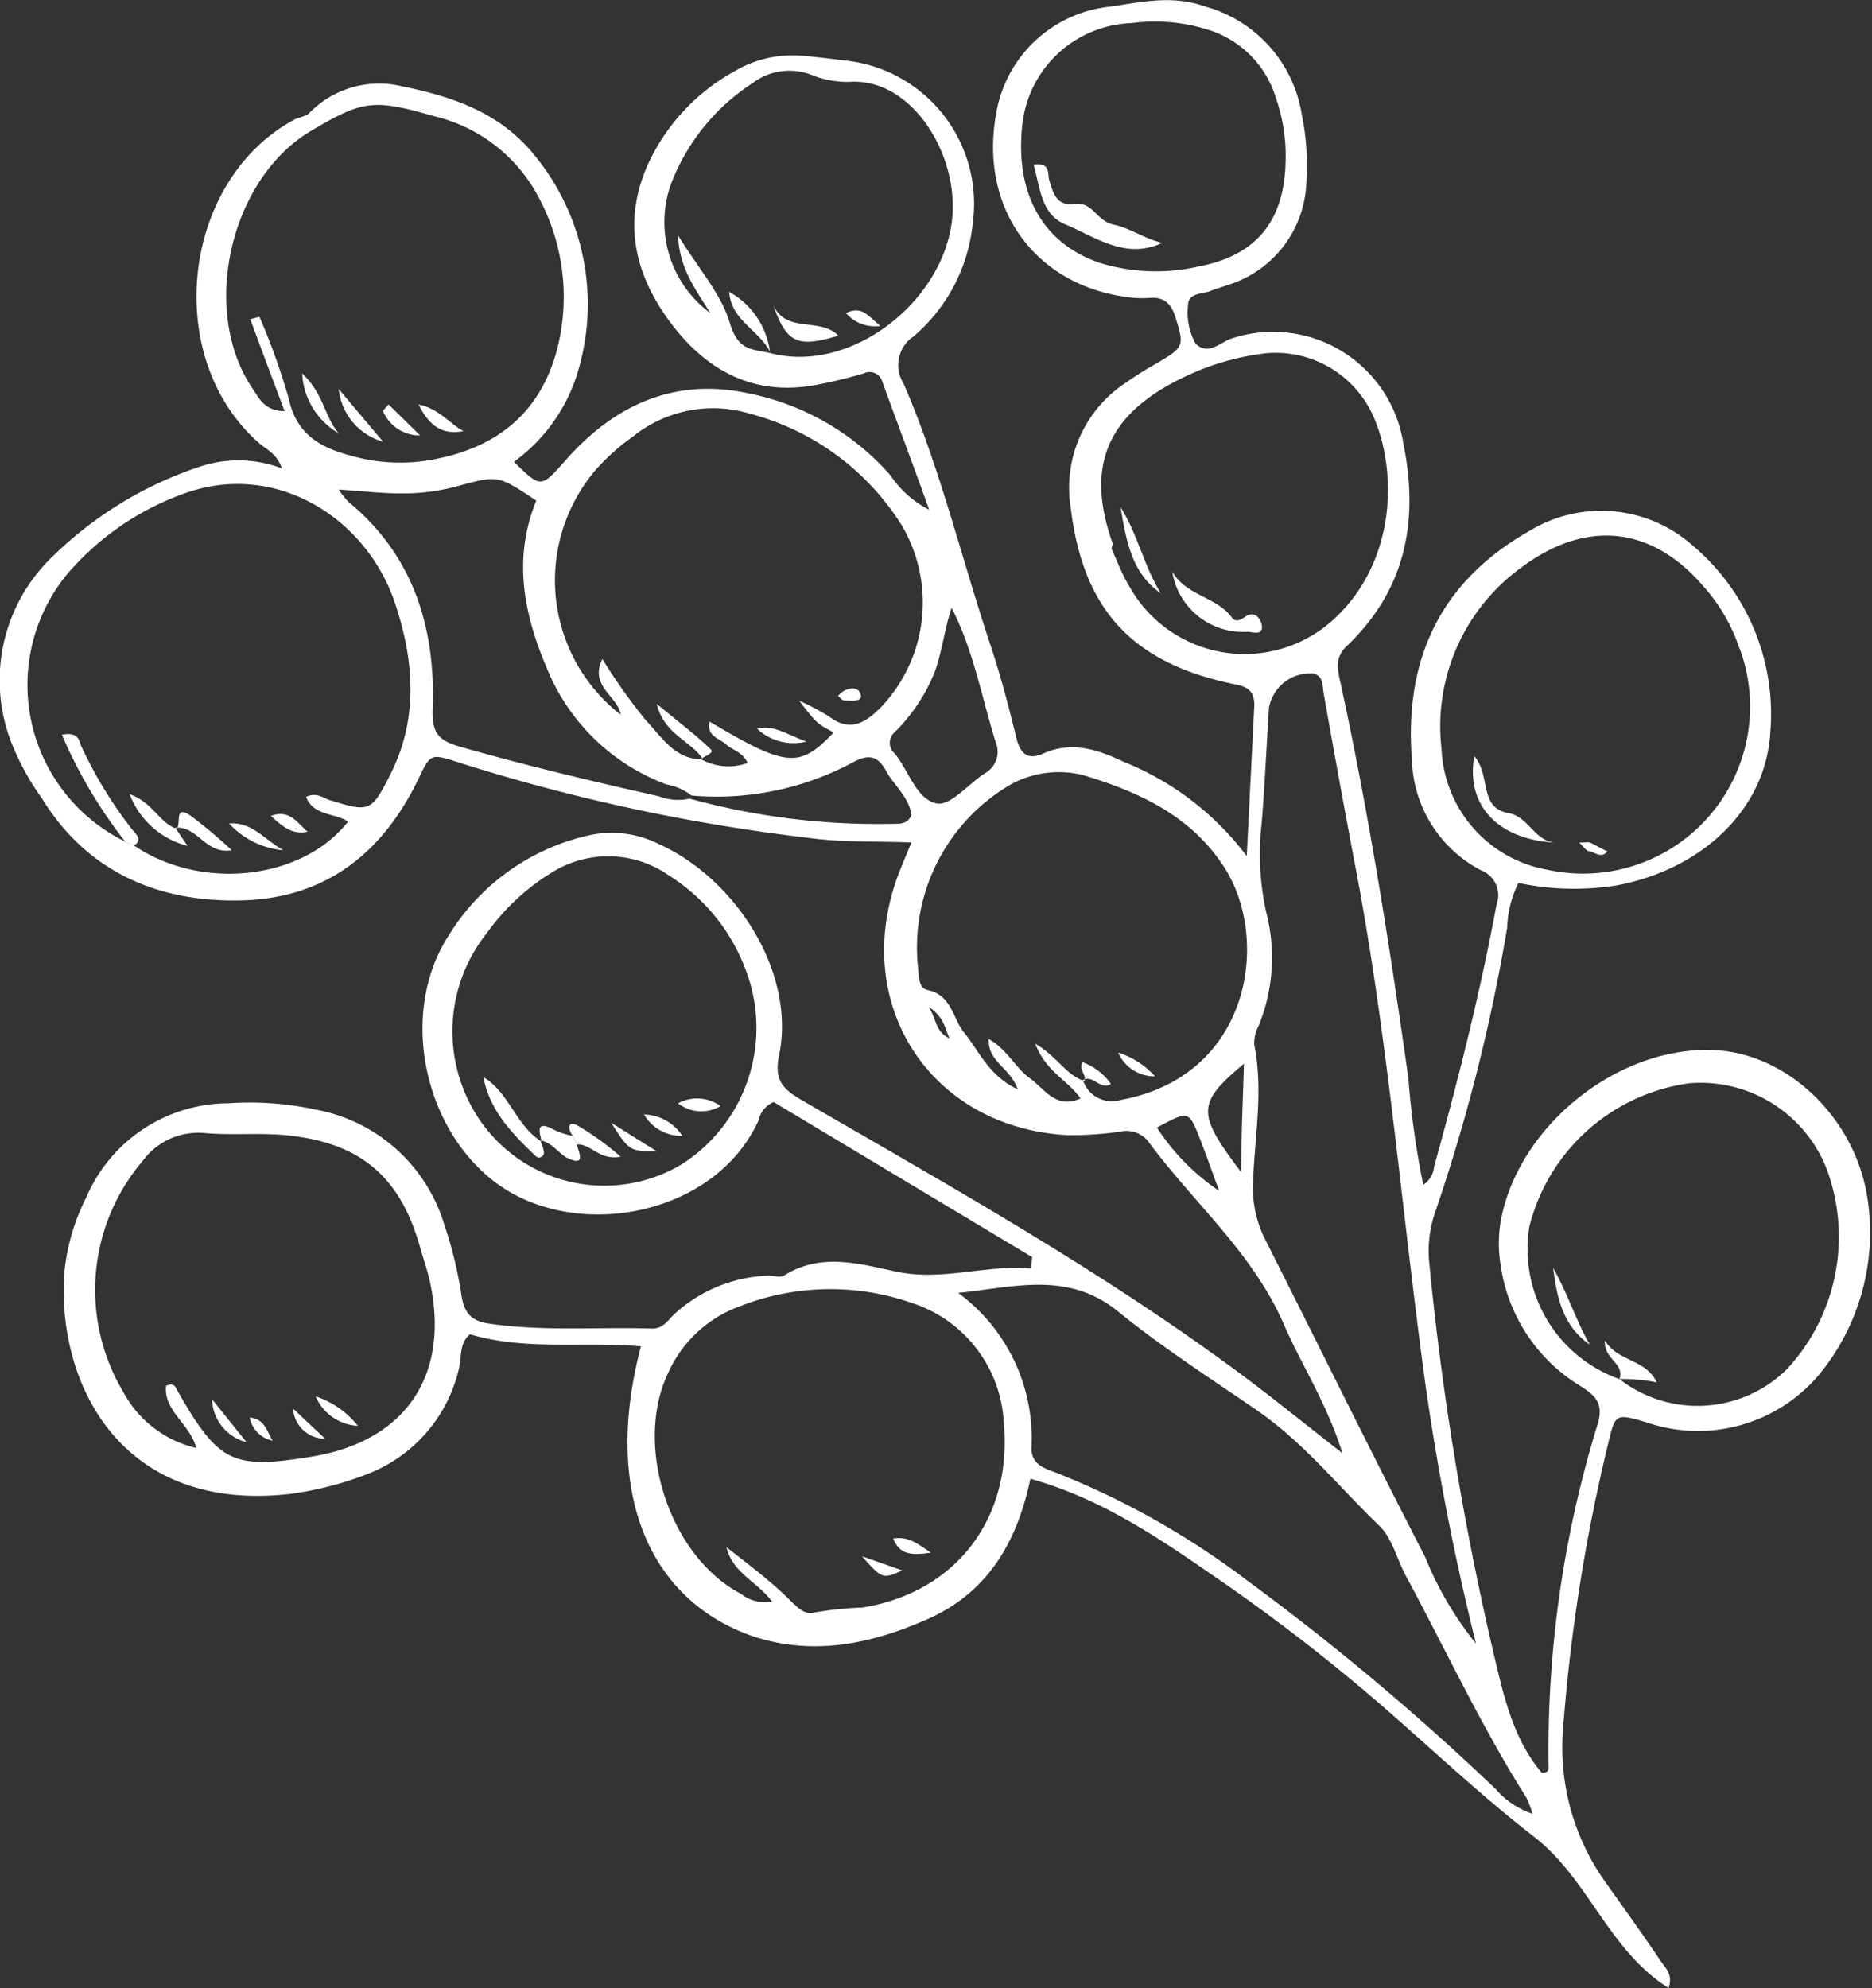 <svg id="Layer_1" data-name="Layer 1" xmlns="http://www.w3.org/2000/svg" viewBox="0 0 108.59 115.33"><rect x="0" y="0" width="108.59" height="115.33" fill="#333333" stroke="none"/><defs><style>.cls-1{fill:#fff;}</style></defs><path class="cls-1" d="M59.88,72.93l-15-9A1.47,1.47,0,0,0,44,65c-2.28,5-9,6.68-13.66,4.54C25,67.12,22.79,59.32,26,54.31a12.83,12.83,0,0,1,8.33-5.89,6.08,6.08,0,0,1,3.86.53c4.47,2,8,7.45,7,12.29-.32,1.52.32,2,1.44,2.65,8.63,5,17.3,9.85,25.32,15.8,1.9,1.41,3.74,2.91,5.92,4.61-.9-2.89-2.36-5.09-3.4-7.48-1.79-4.14-5.25-7.06-7.86-10.6a1.61,1.61,0,0,0-1.65-.57,20.29,20.29,0,0,1-3,.2c-8-.41-12.65-7.62-9.86-15.09.22-.58.46-1.14.77-1.89-2.1-.08-4.09,0-6-.27a108.89,108.89,0,0,1-20.26-4.37c-1.64-.53-1.63-.53-2.36,1-2.07,4.26-5.35,6.86-10.17,7s-9-1.6-11.65-5.92A15,15,0,0,1,.63,43,9.93,9.93,0,0,1,2.88,32.45,22.23,22.23,0,0,1,11.5,27.1a7.1,7.1,0,0,1,4.85.07c-.29-.85-.87-1.08-1.28-1.43-5.69-4.93-4.57-15.25,2-18.8.28-.15.64-.17.86-.37A5.64,5.64,0,0,1,23.29,5C26.24,5.6,29,6.52,31,9a13.61,13.61,0,0,1,2.38,13,10,10,0,0,1-3.57,4.79c1.55,1.51,1.56,1.53,2.92,0,2.8-3.23,6.29-4.88,10.55-4a14.83,14.83,0,0,1,8.37,4.78,5.93,5.93,0,0,0,2.25,2c-1-2.79-1.87-5.09-2.71-7.4a.77.77,0,0,0-1.09-.51,27.45,27.45,0,0,1-2.71.66c-3.63.7-6.4-.8-8.5-3.61s-2.79-5.89-1.29-9.21a11.76,11.76,0,0,1,5-5.36,6.6,6.6,0,0,1,4-.9c.77.07,1.54.16,2.31.26a8.35,8.35,0,0,1,7.52,9.42A9.92,9.92,0,0,1,53,19.51a2,2,0,0,0-.59,2.73c2.14,4.93,3.37,10.18,5.07,15.26.59,1.77,1.05,3.58,1.5,5.39.23.9.71,1.19,1.52.83,1.66-.75,3.15-.25,4.68.47a16.75,16.75,0,0,1,7.14,5.47c.17-3.33.3-6,.44-8.74,0-.75-.3-1.06-1.06-1.21-6-1.2-8.88-4.32-9.59-10.26a7.27,7.27,0,0,1,3.2-7.25,19.61,19.61,0,0,1,1.78-1.12c1.59-.94,1.62-1,1.1-2.66-.24-.77-.63-1.2-1.48-1.14a5.82,5.82,0,0,1-.93,0c-5.61-.54-9-5.08-8-10.67A7.48,7.48,0,0,1,64.45.38c1.84-.28,3.6-.67,5.46,0a7.76,7.76,0,0,1,5.6,6.24,14.87,14.87,0,0,1,.27,3.94,6.46,6.46,0,0,1-4.49,5.95c-.36.13-.74.23-1.1.38s-1.26.1-1.27.77a3.69,3.69,0,0,0,.42,2.25.88.88,0,0,0,1.06.23c.36-.12.68-.38,1-.49a7.65,7.65,0,0,1,10,6.05c.92,4.5.15,8.51-3.27,11.77-.71.67-.55,1.32-.38,2.1,1.65,7.59,2.86,15.27,3.95,23a48.52,48.52,0,0,0,.86,6.16,1.41,1.41,0,0,0,.63-1.06c1.39-5,2.67-10.07,3.62-15.19a1.55,1.55,0,0,0-.91-2,7.47,7.47,0,0,1-4-6.41c-.45-5.82,1.65-10.33,6.8-13.26a8,8,0,0,1,9.54.88,12.78,12.78,0,0,1,4.45,10.81c-.26,4.42-3.92,7.92-8.9,8.86a15.64,15.64,0,0,1-5.71-.14,6.22,6.22,0,0,0-.65,2.58,104,104,0,0,1-4.17,16.49,6.92,6.92,0,0,0-.35,3,172.91,172.91,0,0,0,3.82,23c.55,2.32,1.12,4.69,2.71,6.55.43,0,.4-.24.39-.45a64.16,64.16,0,0,1,2.84-19.76c.38-1.22-.13-1.68-1-2.23a9.83,9.83,0,0,1-4.62-7,7.79,7.79,0,0,1,0-2.55c1-5.54,6.84-10.22,12.45-9.93,4.18.22,8,3.86,8.79,8.36a13,13,0,0,1-2.8,10.5A9.19,9.19,0,0,1,95.48,82.5C93.76,82,93.7,82,93.32,83.6a102.91,102.91,0,0,0-2.64,16.56,13.46,13.46,0,0,0,2.43,9c1.08,1.52,2.15,3,3.21,4.58.29.42.74.8.47,1.58-3.48-2.18-4.65-6.33-7.79-8.76s-6.12-5.27-9.18-7.91a110.16,110.16,0,0,0-9.43-7.24c-3.26-2.25-6.53-4.48-10.62-5.63-.76,3.64-2.45,6.58-5.93,8.13-3.28,1.45-6.65,2.18-10.19,1C37.47,92.75,35,86.32,37.18,78.1c-3.32-.29-6.68.26-9.92-.7-.65.55-.46,1.32-.64,2a8.64,8.64,0,0,1-5.5,6.18,19.14,19.14,0,0,1-4.29,1.08C7.08,87.78,3.33,80.36,3.72,73.94A12.27,12.27,0,0,1,5,69.47,9,9,0,0,1,13.23,64a18.21,18.21,0,0,1,5.1.37A9.6,9.6,0,0,1,25.76,71a24.17,24.17,0,0,1,1,4.08c.14,1,.51,1.53,1.54,1.69,3.17.48,6.35.2,9.53.3.67,0,.93-.51,1.3-.85A8.48,8.48,0,0,1,44.56,74c.31,0,.69.12.91,0,2.15-1.36,4.38-.69,6.54-.23,2.67.56,5.16-.42,7.77-.18ZM40,46.33a41.41,41.41,0,0,0,11.87,1.46c.36,0,.79,0,1-.51-.14-1.05-1-1.7-1.47-2.56s-1-1-1.9-.51a16.71,16.71,0,0,1-9.38,1.94,3.36,3.36,0,0,0-1.47-.65,12,12,0,0,1-6.95-6.79c-1.35-3.17-1.94-6.39-.59-9.67-2.23-1.48-2.22-1.47-4.46-.87a11.81,11.81,0,0,1-3.45.45c-1.11,0-2.23-.14-3.55-.22a5.75,5.75,0,0,0,.56.71c3.8,3.13,5.06,7.35,4.89,12-.06,1.46.38,1.86,1.6,2.21,3.81,1.09,7.65,2,11.51,2.87A3.09,3.09,0,0,0,40,46.33Zm4.71-25.84,0,0c4.76,1.23,10.19-3.15,10.54-8,.27-3.72-2.45-8-6-7.74a5.63,5.63,0,0,1-2.27-.44,3.53,3.53,0,0,0-3.32.51,12.12,12.12,0,0,0-4.75,5.89,6.56,6.56,0,0,0,2.29,7.45c-.87-1.42-1.79-2.57-1.87-4.51,1.17,1.91,2.49,3.37,3,5.07S43.64,20.22,44.71,20.49ZM93.94,80l0,0a7.38,7.38,0,0,0,9.72-.58,11.3,11.3,0,0,0,2.27-11.69,7.86,7.86,0,0,0-7.94-4.89,11.13,11.13,0,0,0-9.27,8.29A8,8,0,0,0,93.94,80Zm-31-17.28-.1,0A1.76,1.76,0,0,0,65,63.81c7.61-1.39,8.7-9.4,6-13.52-1.93-3-5-4.38-8.22-5.34a5.84,5.84,0,0,0-4.07.51A10.94,10.94,0,0,0,53.24,56c.07.53,0,1.31.56,1.43,1.42.29,1.45,1.65,2.14,2.49.88,1.08,1.41,2.48,3.09,3.27-.42-1.26-1.73-1.57-1.68-2.92,1.08.61,1.54,1.67,2.39,2.28s1.51,1.82,2.94,1.17c-.75-1.08-2-1.52-2.63-3.18C61.35,61.31,61.86,62.39,62.91,62.71ZM40.78,44.05l-.1,0a3.29,3.29,0,0,0,2.69.21c-.3-.65-.89-.74-1.27-1.09s-1.12-.45-.94-1.31c4.47,2.66,5.22,2.72,7.2.63-1-.53-1-.55-2-1.84a13.36,13.36,0,0,1,1.74.92c1.23.93,2.12.34,3-.54A8.82,8.82,0,0,0,52.3,30.46,14.86,14.86,0,0,0,43.51,24a7.4,7.4,0,0,0-6.79,1.32,12.63,12.63,0,0,0-2.22,2A9.88,9.88,0,0,0,36,41.46c-.14-1.07-1.84-1.64-1.06-3.23a33.86,33.86,0,0,0,2.52,3.55C38.4,42.76,39.15,44.08,40.78,44.05Zm-33,5c3.9,2.65,9.76,2,12.41-1.39-.76-.51-2-.32-2.44-1.43.61-.3,1,.07,1.4.19,2.28.71,2.4.67,3.48-1.47,1.67-3.28,1.39-6.67.27-10-1.7-5-7-8.24-12.25-6.31a16.07,16.07,0,0,0-6.7,4.6A10.12,10.12,0,0,0,7.26,48.82Zm6.77-30.54.5-.13a37.92,37.92,0,0,1,1.7,4.75c.52,2.39,2.27,3,4.26,3.47a10.32,10.32,0,0,0,4.39,0c3.57-.73,6-2.78,6.93-6.39a12.18,12.18,0,0,0-1-8.6,9.27,9.27,0,0,0-6.19-4.88c-3.49-1-4.09-.92-7.11.87-4.72,2.8-6.45,10.5-3.34,15,.35.52.67,1.24,1.82,1.25C15.81,22,15.17,20.28,14.52,18.52ZM42.14,89.75c1.27,1,2.62,2,3.78,3.17.43.42.81.76,1.32.62a20.61,20.61,0,0,1,2.8-.29c5.4-.87,8.68-5.15,8.19-10.66a7.71,7.71,0,0,0-5.32-7,14.34,14.34,0,0,0-10,.19,7.25,7.25,0,0,0-4.16,3.88c-2,4.21.09,10.62,4.22,12.79a2.22,2.22,0,0,0,1.81.45C43.93,91.75,42.49,91.25,42.14,89.75ZM9.63,80.39c.49-.21.55.09.65.26,2.4,4.21,3.19,4.6,7.79,3.85,5.42-.88,8-4.66,6.9-10-.14-.68-.37-1.35-.56-2-1.13-4.14-3.38-6.16-7.64-6.63-1.61-.18-3.26,0-4.87-.14a4,4,0,0,0-3.62,1.61A11.54,11.54,0,0,0,7.13,80.71,6.49,6.49,0,0,0,11.39,84C11,82.57,9.49,81.85,9.63,80.39Zm76,15a148.94,148.94,0,0,1-2.92-14.9c-1.37-9.91-2.15-19.9-4-29.75q-1-5.26-1.93-10.53c-.08-.45,0-1-.6-1.14a2.42,2.42,0,0,0-2.57,2c-.15,2.25-.24,4.5-.43,6.74a15.73,15.73,0,0,0,.26,5.07,10.49,10.49,0,0,1-.43,6.63,2.07,2.07,0,0,0-.25,1.11c.54,2.72,0,5.42-.08,8.12A6.63,6.63,0,0,0,73.44,72c3.08,6.1,6.09,12.23,9.22,18.3A19.79,19.79,0,0,0,85.63,95.36Zm15.28-57.75A10.26,10.26,0,0,0,98.8,34c-3-3.49-6.79-3.87-10.51-1.11a11.38,11.38,0,0,0-4.67,10.56,7.44,7.44,0,0,0,6.12,7A9.69,9.69,0,0,0,100.91,37.61Zm-12,67.62a5.91,5.91,0,0,0-.38-1c-2.62-4.14-4.68-8.59-7-12.88-.52-1-.78-2.16-1.52-2.87-2.34-2.25-4.38-4.83-7.1-6.7s-5.45-3.62-8-5.69c-2.93-2.42-6.07-1.45-9.33-1.12a10.45,10.45,0,0,1,4.25,9c0,.88.64,1.15,1.33,1.39a46.8,46.8,0,0,1,11.14,6.26,146.89,146.89,0,0,1,14.46,12.13A4.84,4.84,0,0,0,88.94,105.23ZM43.27,56.3a11,11,0,0,0-4.46-5.51A6.14,6.14,0,0,0,32,50.62a12.87,12.87,0,0,0-3.73,3.47,9.14,9.14,0,0,0-.58,10.67,8.75,8.75,0,0,0,11.87,2.77A9.39,9.39,0,0,0,43.27,56.3ZM64.48,31.84l0,0c.32.7.59,1.44,1,2.12a7.65,7.65,0,0,0,12,1.86c3.49-3.31,3.59-8.46,2.19-11.66a6.21,6.21,0,0,0-6.22-3.67,14.83,14.83,0,0,0-3.9,1c-5.43,2.25-6.62,5.51-5,10.06A2,2,0,0,0,64.48,31.84ZM74,5.65a5.94,5.94,0,0,0-3.84-3.9,10.29,10.29,0,0,0-4.52-.41,6.61,6.61,0,0,0-6.32,5.74c-.51,4.2,1.22,7.08,4.51,8.18a11.08,11.08,0,0,0,5.74.19c3.3-.64,4.91-2.62,5-6A10.22,10.22,0,0,0,74,5.65ZM55.2,35.26c-.42,1.26-.55,2.56-1,3.77a10.21,10.21,0,0,1-2.31,3.45.81.81,0,0,0,0,1.22c.83,1,1.26,2.68,2.46,2.91.78.15,1.83-1.14,2.79-1.76a1.42,1.42,0,0,0,.62-1.79C56.94,40.46,56.49,37.77,55.2,35.26Zm17,26.41C69.41,64,69.4,64.57,72,68,72,65.84,72.09,64,72.16,61.67Zm-1.49,7.38c-.37-1-.72-2-1.11-3-.64-1.63-.65-1.63-2.49-.64A12.85,12.85,0,0,0,70.67,69.05ZM53.86,58.4c.51.77.36,1.42,1.22,1.84C54.78,59.56,54.75,59,53.86,58.4Z"/><path class="cls-1" d="M7.26,48.82a27.78,27.78,0,0,1-3.67-6.2c.92-.18,1,.31,1.1.61a24.63,24.63,0,0,0,3,4.92c.24.29.58.56.08.91Z"/><path class="cls-1" d="M10.16,48c.16.24.32.49.72,1.07a4.88,4.88,0,0,1-3.36-3c1.34.47,1.72,1.66,2.71,2Z"/><path class="cls-1" d="M16.44,49.32a4.81,4.81,0,0,1-3.15-1.55C14.63,47.65,15.42,48.78,16.44,49.32Z"/><path class="cls-1" d="M10.23,48.07c.32-.22-.18-1.44.83-.75a28.78,28.78,0,0,1,2.38,2c-1.51.27-2-1.45-3.28-1.3Z"/><path class="cls-1" d="M17.85,48.25c-.88.19-1.44-.28-2.14-.92C16.82,46.91,17.27,47.78,17.85,48.25Z"/><path class="cls-1" d="M40.78,44.05c-.67-1.08-2.22-1.38-2.69-3.22,1.27,1.05,2.26,1.79,3.15,2.65.2.19-.33.38-.56.53Z"/><path class="cls-1" d="M43.92,42.27c.95-.23,1.63.29,2.85.75A3.07,3.07,0,0,1,43.92,42.27Z"/><path class="cls-1" d="M48.61,40.37c.42-.5,1.15-.61,1.31-.11s-.57.38-1,.37C48.85,40.62,48.73,40.46,48.61,40.37Z"/><path class="cls-1" d="M19.64,25.13a4.25,4.25,0,0,1-2.11-3.46C18.76,22.8,18.84,24.21,19.64,25.13Z"/><path class="cls-1" d="M22.22,25.62a3.54,3.54,0,0,1-2.57-3.05Z"/><path class="cls-1" d="M22.54,23.46l1.83,1.8a2.31,2.31,0,0,1-2.16-1.43Z"/><path class="cls-1" d="M24.28,23.46c1.23.27,1.79,1.11,2.6,1.55C25.68,25.24,24.91,24.74,24.28,23.46Z"/><path class="cls-1" d="M50,90.28l2.34.82C51.2,91.6,51.19,91.62,50,90.28Z"/><path class="cls-1" d="M54,90.07c-1.2.18-1.81.09-2.19-.82C52.69,89.11,53.17,89.51,54,90.07Z"/><path class="cls-1" d="M12.3,81.17l2,2.49A2.65,2.65,0,0,1,12.3,81.17Z"/><path class="cls-1" d="M18.31,81a5.24,5.24,0,0,1,2.45,1.71A2.81,2.81,0,0,1,18.31,81Z"/><path class="cls-1" d="M17,81.71l1.86,1.75A1.86,1.86,0,0,1,17,81.71Z"/><path class="cls-1" d="M15.82,83.57a1.66,1.66,0,0,1-1.33-1.34C15.41,82.33,15.48,83.08,15.82,83.57Z"/><path class="cls-1" d="M64.86,61.06A4.82,4.82,0,0,1,67,62.44,2.31,2.31,0,0,1,64.86,61.06Z"/><path class="cls-1" d="M62.91,62.71c.13-.38-.38-.68-.11-1.09a3.42,3.42,0,0,1,1.64,1.26c-.63.4-1.06-.6-1.63-.21Z"/><path class="cls-1" d="M85.52,43.86c1,1.19.23,3,2,3.31,1.15.21,1.48,1.61,2.69,1.71C87,48.72,85,46.8,85.52,43.86Z"/><path class="cls-1" d="M91.61,48.88c.38,0,.53-.06.63,0,.32.15.63.34,1,.51-.34.42-.7.07-1,0C92,49.37,91.94,49.2,91.61,48.88Z"/><path class="cls-1" d="M93.94,80c.32-.93-.94-1.16-.84-2.23.76,1.24,2.38,1.06,3,2.42A9.69,9.69,0,0,0,93.89,80Z"/><path class="cls-1" d="M92.22,78c-1.56-1.06-1.91-2.73-2.13-4.45C90.93,75,91.39,76.56,92.22,78Z"/><path class="cls-1" d="M31.34,66.18a2.35,2.35,0,0,1,.21.65.28.28,0,0,1-.46.25c-1.36-1.3-2.68-2.63-3.05-4.6,1.52.92,1.89,2.84,3.39,3.75Z"/><path class="cls-1" d="M31.43,66.23c-.13-.52-.38-1.23.58-.76a3.93,3.93,0,0,0,1.22.42l.24.5c.05.3.25.68.14.87s-.51,0-.75-.11c-.51-.31-.86-.88-1.51-1Z"/><path class="cls-1" d="M33.47,66.39l-.24-.5c-.28-.34-.33-.87.2-.64A16.42,16.42,0,0,1,36,67.1C34.76,67.34,34.27,66.33,33.47,66.39Z"/><path class="cls-1" d="M35.45,65.13l2.65,1.66C36.51,66.78,36.51,66.78,35.45,65.13Z"/><path class="cls-1" d="M39.33,64a2.35,2.35,0,0,1,2.47.16A2.19,2.19,0,0,1,39.33,64Z"/><path class="cls-1" d="M39.58,65.89a2.49,2.49,0,0,1-2.22-1.24A2.73,2.73,0,0,1,39.58,65.89Z"/><path class="cls-1" d="M68,33.16c.8,1.4,2.55,1.45,3.44,2.64.22.3.45.2.76,0,.55-.42.93.06,1,.49.07.64-.61.34-.85.36A4.15,4.15,0,0,1,68,33.16Z"/><path class="cls-1" d="M65,29.42c1,1.57,1.35,3.42,2.34,5C65.61,33.23,65.33,31.32,65,29.42Z"/><path class="cls-1" d="M44.86,17.72c.78,1.65,2.7.66,3.77,1.75C46.28,20.19,45.63,19.91,44.86,17.72Z"/><path class="cls-1" d="M44.71,20.49c-.6-1.31-2.31-1.88-2.41-3.56a4.68,4.68,0,0,1,2.37,3.51Z"/><path class="cls-1" d="M51.07,18.91a2.24,2.24,0,0,1-2-.75C50,17.73,50.3,18.28,51.07,18.91Z"/><path class="cls-1" d="M67.42,14.09c-2.15,1-3.88-.35-5.66-1.09-1.38-.59-1.43-2.13-1.8-3.45,1-.14.8.54.9.89.23.77.43,1.54,1.48,1.39s1.27,1,2.25,1.2S66.38,13.85,67.42,14.09Z"/></svg>